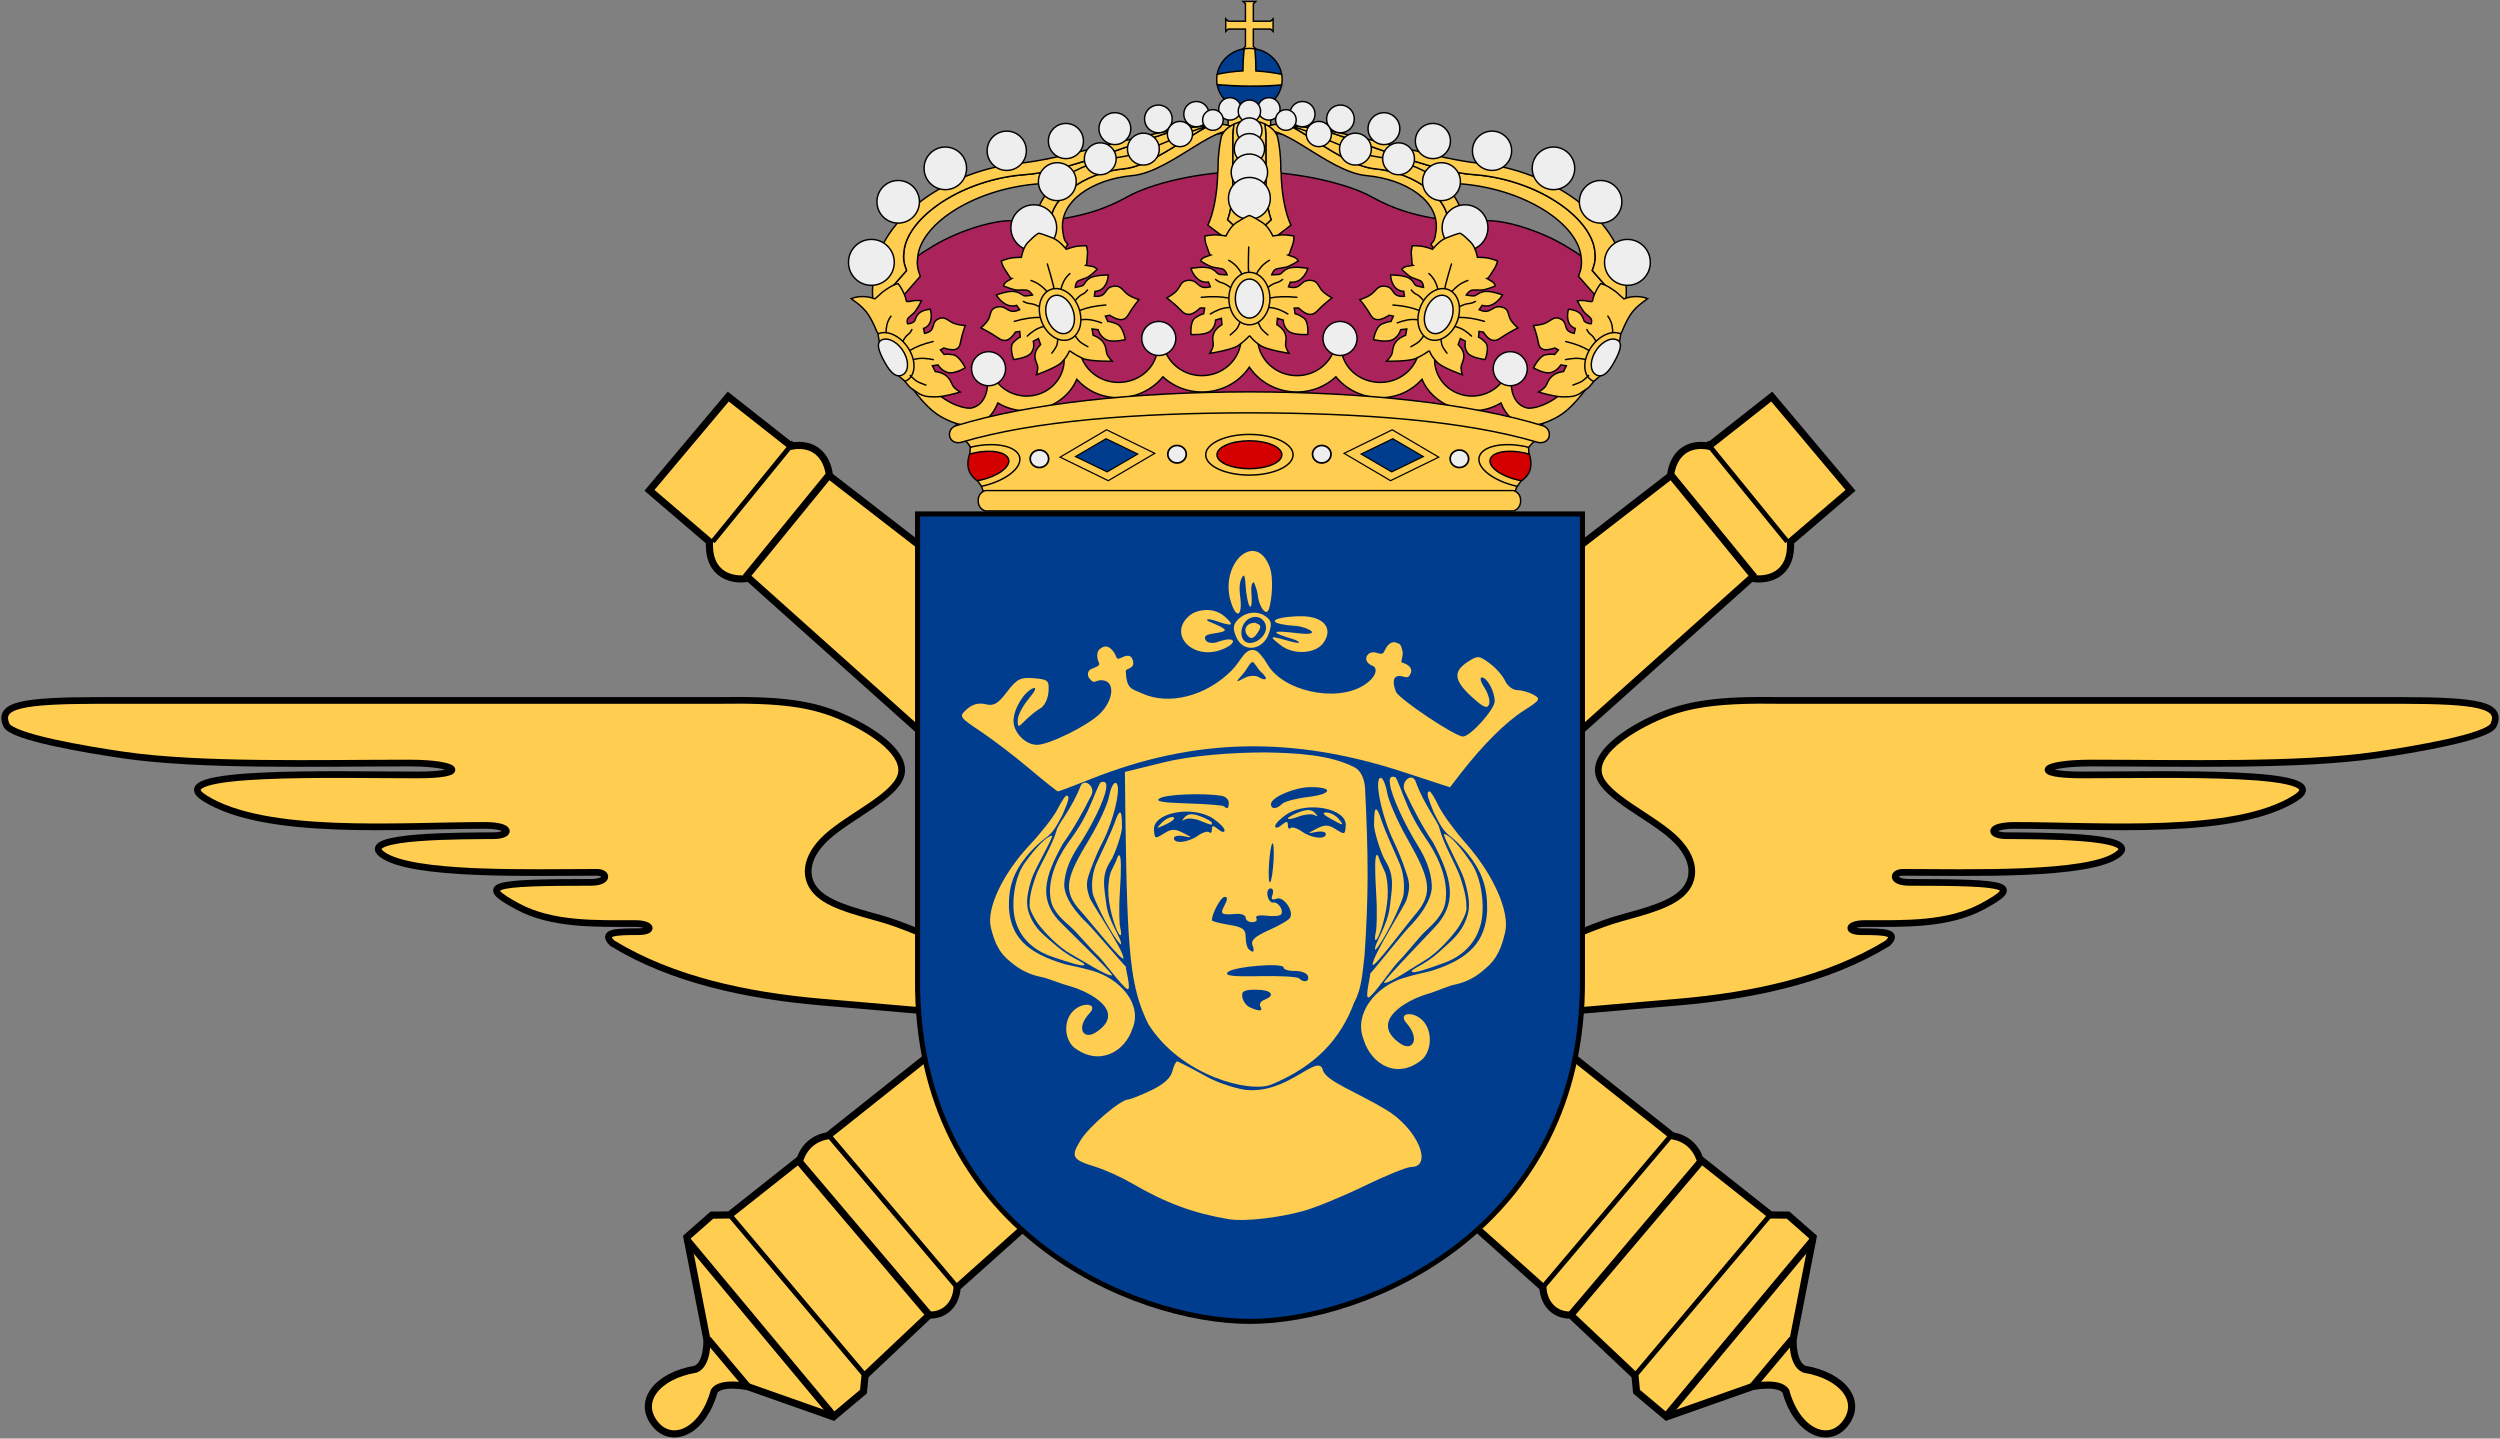 <?xml version="1.0" encoding="UTF-8" standalone="no"?>
<!-- Created with Inkscape (http://www.inkscape.org/) -->
<svg
   xmlns:dc="http://purl.org/dc/elements/1.1/"
   xmlns:cc="http://web.resource.org/cc/"
   xmlns:rdf="http://www.w3.org/1999/02/22-rdf-syntax-ns#"
   xmlns:svg="http://www.w3.org/2000/svg"
   xmlns="http://www.w3.org/2000/svg"
   xmlns:xlink="http://www.w3.org/1999/xlink"
   version="1.0"
   width="932.89"
   height="536.8"
   id="svg2840">
  <rect width="100%" height="100%" fill="#808080" stroke="none"/>
  <defs
     id="defs2842" />
  <g
     transform="translate(-0.294,-3.721363e-5)"
     style="fill:#ffcd50;stroke:#000000;stroke-width:2.5"
     id="Wings">
    <use
       transform="matrix(-1,0,0,1,933.478,0)"
       id="Wing-2"
       x="0"
       y="0"
       width="251"
       height="304.2"
       xlink:href="#Wing" />
    <path
       d="M 559.875,379.232 C 556.797,372.334 569.997,361.274 571.851,357.809 C 573.706,354.345 593.821,346.135 601.815,343.589 C 609.809,341.042 621.878,338.765 627.703,333.514 C 633.529,328.262 633.111,320.036 624.595,312.299 C 616.079,304.563 599.466,297.316 597.036,289.47 C 594.607,281.623 606.363,273.176 618.275,267.815 C 630.187,262.453 642.233,261.023 664.644,261.372 C 664.644,261.372 896.456,261.372 896.456,261.372 C 925.172,261.425 934.017,263.105 930.813,270.509 C 928.857,275.027 901.166,279.705 886.975,281.768 C 858.264,285.941 814.797,284.735 780.472,284.735 C 761.797,284.735 758.007,289.171 777.281,289.171 C 808.176,289.171 873.681,287.229 856.783,297.855 C 834.168,312.075 784.513,308.007 752.256,308.007 C 741.952,308.007 742.339,311.765 748.967,311.841 C 759.228,311.958 800.088,311.587 790.657,318.776 C 779.917,326.964 734.705,325.522 710.408,325.522 C 706.322,325.522 706.048,329.252 712.628,329.255 C 750.992,329.276 754.557,330.387 740.058,338.237 C 727.177,345.21 710.662,344.628 696.167,344.628 C 689.877,344.628 688.873,347.671 695.122,347.671 C 703.437,347.671 708.915,347.847 704.699,351.967 C 682.295,365.648 654.487,371.494 626.956,373.911 C 617.831,374.595 571.681,378.896 559.875,379.232 z "
       id="Wing" />
  </g>
  <g
     transform="matrix(0.571,-0.68,-0.68,-0.571,585.007,864.148)"
     style="fill:none;stroke:#000000;stroke-width:3"
     id="Kanon">
    <path
       d="M 339.339,788.848 L 339.01,755.613 C 327.463,746.964 332.819,737.121 337.915,733.167 L 328.061,419.474 C 323.563,415.325 326.14,409.9 328.061,409.62 L 324.229,285.895 C 319.186,281.128 318.44,274.413 322.907,269.443 L 320.752,232.443 L 316.017,227.61 L 316.017,211.12 L 348.864,191.732 C 348.864,191.732 357.947,184.626 356.529,179.688 C 346.645,165.534 350.345,151.83 361.557,151.795 C 374.063,151.83 376.989,165.415 368.573,179.688 C 366.909,185.047 375.076,191.278 375.076,191.278 L 413.464,212.535 L 413.785,226.515 L 409.085,232.244 L 407.99,270.018 C 410.91,275.128 410.91,280.238 407.99,285.347 L 404.705,407.43 C 406.814,412.118 410.191,415.019 405.253,421.117 L 392.661,734.81 C 399.119,741.751 398.683,749.544 391.861,755.15 L 390.805,788.829 L 339.339,788.848 z "
       style="fill:#ffcd50"
       id="path2146" />
    <path
       d="M 328.122,409.235 L 403.995,408.848"
       id="path2152" />
    <path
       d="M 323.089,269.488 L 407.866,269.101"
       id="path2154" />
    <path
       d="M 337.412,734.408 L 392.382,735.182"
       id="path2158" />
    <path
       d="M 316.508,211.421 L 412.899,211.808"
       id="path2164" />
    <path
       d="M 349.026,191.679 L 374.962,191.679"
       id="path2166" />
    <path
       d="M 327.87,420.003 L 406.027,420.277"
       style="stroke-width:2.069"
       id="path3069" />
    <path
       d="M 324.953,285.977 L 406.942,285.703"
       style="stroke-width:2.069"
       id="path2108" />
    <path
       d="M 321.757,232.454 L 408.358,232.329"
       style="stroke-width:2.069"
       id="path2110" />
    <path
       d="M 339.948,754.632 L 393.744,755.453"
       style="stroke-width:2.069"
       id="path2112" />
  </g>
  <use
     transform="matrix(-1,0,0,1,932.89,1.1526e-5)"
     id="Kanon2"
     x="0"
     y="0"
     width="251"
     height="304.2"
     xlink:href="#Kanon" />
  <path
     d="M 590.496,191.767 L 466.445,191.767 L 342.395,191.767 L 342.395,365.263 C 341.627,458.984 422.684,493.083 466.445,493.083 C 509.439,493.083 591.263,458.984 590.496,365.263 L 590.496,191.767 z "
     style="fill:#003d8f;stroke:none"
     id="Shield" />
  <g
     transform="matrix(1.575,0,0,1.575,610.813,167.837)"
     style="fill:#ffcd50"
     id="St-Erik">
    <path
       d="M -87.989,71.703 C -96.345,71.705 -105.805,72.496 -112.18,74.077 L -121.299,76.325 L -121.172,87.471 C -120.754,120.061 -119.935,127.447 -115.789,136.01 C -108.049,148.393 -91.637,152.484 -86.596,150.385 C -76.039,145.991 -70.195,139.596 -66.965,130.912 C -65.105,127.529 -65.03,123.648 -64.527,119.894 C -63.536,105.203 -63.619,96.413 -64.4,80.125 C -64.543,78.05 -65.341,76.044 -66.87,75.249 C -72.736,72.197 -80.83,71.842 -87.989,71.703 z "
       id="Huvud" />
    <path
       d="M -90.969,23.969 C -94.635,23.851 -98.25,30.028 -96.094,36.344 C -94.701,40.422 -93.39,39.1 -94,34.688 C -94.248,32.893 -94.159,31.6 -93.688,30.5 C -93.022,28.947 -92.805,30.344 -92.75,31.625 C -92.652,33.928 -92.107,36.878 -91.656,37.156 C -91.206,37.435 -91.191,35.383 -91.344,33.625 C -91.496,31.867 -90.856,30.812 -90.562,31.781 C -89.714,34.081 -89.976,33.885 -89.688,35.312 C -89.284,37.308 -87.822,39.569 -87.188,37.75 C -86.591,36.042 -85.868,30.447 -87.125,27.438 C -88.119,25.058 -89.534,24.015 -90.969,23.969 z M -101.5,37.969 C -103.096,37.895 -104.783,38.308 -105.875,39.188 C -111.327,43.58 -105.3,50.04 -98.281,47.312 C -94.529,45.854 -94.847,43.935 -99.312,45.531 C -100.363,45.907 -101.917,45.898 -102.281,44.875 C -102.835,43.321 -99.431,43.741 -97.781,42.938 C -96.964,42.433 -99.915,41.319 -101.25,40.75 C -102.472,40.229 -101.831,39.832 -99.719,40.562 C -95.964,41.861 -95.135,41.764 -97.594,39.562 C -98.53,38.724 -99.904,38.042 -101.5,37.969 z M -90.594,38.594 C -92.129,38.566 -93.724,39.251 -94.812,40.562 C -95.71,41.644 -95.723,42.603 -94.844,44.531 C -93.203,48.132 -88.609,47.539 -87.219,43.562 C -86.406,41.24 -86.553,40.496 -88,39.438 C -88.756,38.885 -89.673,38.61 -90.594,38.594 z M -79.562,39.438 C -85.92,39.494 -89.128,41.118 -80.688,41.75 C -79.321,41.852 -77.619,42.487 -77.094,43 C -76.501,43.58 -78.045,43.741 -80,43.5 C -87.079,42.626 -86.91,43.227 -81.438,44.875 C -79.982,45.313 -78.96,46.258 -82.188,45.375 C -86.407,44.22 -87.863,43.691 -84.25,46.406 C -81.265,48.65 -76.092,48.349 -74.25,45.719 C -71.829,42.262 -74.231,39.438 -79.562,39.438 z M -90.406,39.594 C -88.474,39.592 -87.079,41.741 -88.344,43.75 C -89.501,45.587 -91.908,46.374 -93,45.281 C -94.349,43.932 -93.691,40.974 -91.812,39.969 C -91.332,39.712 -90.852,39.594 -90.406,39.594 z M -90.438,41 C -92.55,40.926 -93.496,42.785 -92.062,44.219 C -91.181,45.1 -90.497,44.301 -89.812,43.281 C -88.848,41.751 -89.084,41.488 -90.438,41 z M -57.531,45.594 C -58.574,45.54 -59.344,46.695 -59.688,47.438 C -60.11,48.353 -60.318,48.549 -61.688,48.094 C -63.861,47.37 -65.407,50.092 -62.625,51.188 C -61.262,51.724 -61.713,53.966 -64.844,55.875 C -71.485,59.924 -83.954,57.125 -87.562,50.781 C -88.451,49.22 -89.756,47.706 -90.406,47.531 C -92.94,46.851 -93.629,49.91 -96.062,52.344 C -102.093,58.375 -110.866,60.616 -117.156,57.75 C -119.755,56.566 -120.905,56.786 -121.094,52.438 C -121.124,51.752 -118.912,51.956 -119.375,50.062 C -119.632,49.01 -120.207,48.324 -121.969,49.188 C -123.695,50.034 -122.923,49.055 -124.25,47.531 C -125.499,46.098 -126.455,46.598 -127.25,47.219 C -128.079,47.866 -127.906,49.34 -127.625,50.031 C -127.273,50.897 -127.013,51.062 -129.125,51.875 C -130.334,52.34 -130.182,53.581 -129.75,54.125 C -128.46,55.748 -128.447,54.594 -126.906,54.594 C -123.564,54.594 -123.818,59.131 -127.188,62.5 C -130.016,65.328 -139.219,69.891 -142.125,69.906 C -144.856,69.92 -147.688,67.014 -147.688,64.219 C -147.688,61.426 -145.217,57.339 -143.031,56.5 C -142.124,56.152 -142.558,57.175 -144.094,59 C -145.519,60.694 -146.688,62.942 -146.688,64 C -146.688,65.885 -146.662,65.881 -144.812,64.031 C -143.775,62.993 -142.188,61.726 -141.281,61.219 C -140.375,60.711 -139.524,58.992 -139.406,57.375 C -139.209,54.666 -139.475,54.406 -142.844,54.125 C -146.023,53.86 -146.868,54.262 -149.219,57.344 C -151.407,60.212 -152.379,60.774 -154.344,60.281 C -155.949,59.878 -157.453,60.295 -158.75,61.469 C -160.675,63.211 -160.589,63.301 -155.438,66.75 C -152.548,68.684 -147.344,72.665 -143.875,75.594 C -140.406,78.523 -137.386,80.938 -137.156,80.938 C -136.927,80.937 -133.378,79.596 -129.281,77.969 C -104.782,68.237 -81.644,67.728 -55.25,76.375 L -44.281,79.969 L -41.75,76.688 C -36.575,70.005 -31.08,64.528 -26.875,61.844 C -22.846,59.271 -22.69,59.002 -24.562,58 C -25.668,57.408 -27.369,56.938 -28.375,56.938 C -29.381,56.938 -30.676,55.944 -31.219,54.75 C -31.762,53.556 -33.394,51.683 -34.875,50.594 C -37.424,48.718 -37.704,48.695 -40.125,50.281 C -43.596,52.556 -43.339,54.671 -39.125,58.531 C -36.407,61.02 -35.455,61.447 -35.031,60.344 C -34.727,59.55 -35.196,57.777 -36.094,56.406 C -36.992,55.035 -37.293,53.938 -36.75,53.938 C -35.495,53.938 -33.688,57.25 -33.688,59.562 C -33.688,61.528 -39.452,67.938 -41.219,67.938 C -43.085,67.937 -56.45,58.99 -57.094,57.312 C -57.902,55.207 -57.862,53.594 -56.25,53.594 C -54.976,53.594 -54.227,54.608 -53.562,52.906 C -52.931,51.289 -55.166,50.519 -55.656,50.406 C -56.134,50.296 -55.217,48.938 -55.562,47.562 C -55.983,45.887 -56.167,46.028 -57.062,45.688 C -57.223,45.626 -57.382,45.601 -57.531,45.594 z M -91.045,50.287 C -90.683,50.284 -89.688,52.045 -89.314,52.381 C -86.721,54.709 -88.205,54.733 -89.656,53.836 C -90.195,53.503 -91.657,53.376 -92.906,54.031 C -95.165,55.217 -95.173,55.193 -93.281,53.062 C -92.371,52.038 -91.649,50.292 -91.045,50.287 z "
       id="Krona" />
    <path
       d="M -91.692,132.103 C -92.517,131.729 -93.325,130.636 -93.486,129.673 C -93.72,128.28 -93.056,127.923 -90.236,127.923 C -86.588,127.923 -85.489,129.247 -88.256,130.309 C -89.116,130.639 -89.539,131.362 -89.197,131.916 C -88.498,133.046 -89.452,133.118 -91.692,132.103 z M -80.055,125.227 C -80.437,124.845 -84.647,124.614 -89.409,124.715 C -95.862,124.851 -97.778,124.609 -96.933,123.764 C -95.586,122.417 -83.692,121.442 -83.692,122.679 C -83.692,123.149 -82.493,123.509 -81.028,123.479 C -79.562,123.448 -78.175,123.986 -77.945,124.673 C -77.496,126.01 -78.902,126.38 -80.055,125.227 z M -92.026,118.256 C -92.392,117.89 -92.692,116.597 -92.692,115.384 C -92.692,113.584 -93.428,113.061 -96.692,112.539 C -98.892,112.187 -100.692,111.709 -100.692,111.476 C -100.692,109.877 -98.549,105.923 -97.682,105.923 C -96.939,105.923 -96.942,106.521 -97.692,107.923 C -98.825,110.039 -98.535,110.253 -94.942,109.962 C -93.705,109.862 -92.692,110.262 -92.692,110.852 C -92.692,111.441 -91.991,111.923 -91.133,111.923 C -90.276,111.923 -89.84,111.493 -90.165,110.967 C -90.509,110.41 -89.493,110.17 -87.737,110.392 C -86.077,110.602 -84.517,110.449 -84.271,110.051 C -83.646,109.039 -84.988,107.082 -86.179,107.269 C -86.721,107.354 -87.317,106.636 -87.502,105.673 C -87.687,104.711 -87.37,103.923 -86.797,103.923 C -86.224,103.923 -86.016,104.603 -86.335,105.434 C -86.741,106.493 -86.456,106.769 -85.38,106.357 C -83.7,105.712 -81.188,109.299 -82.187,110.915 C -82.511,111.438 -84.778,112.752 -87.225,113.835 C -90.463,115.267 -91.512,116.228 -91.077,117.363 C -90.452,118.991 -90.884,119.398 -92.026,118.256 z M -87.172,98.402 C -87.022,95.869 -86.66,93.558 -86.369,93.267 C -86.078,92.975 -85.948,94.796 -86.081,97.312 C -86.214,99.828 -86.575,102.139 -86.884,102.448 C -87.192,102.756 -87.322,100.936 -87.172,98.402 z M -109.692,92.017 C -109.692,91.518 -108.68,91.305 -107.442,91.543 C -105.194,91.975 -105.194,91.974 -107.524,90.76 C -109.331,89.818 -110.285,89.812 -111.761,90.734 C -114.216,92.267 -114.241,92.26 -114.408,90.054 C -114.714,85.979 -105.307,84.157 -100.442,87.349 C -98.93,88.341 -97.692,89.606 -97.692,90.161 C -97.692,90.732 -98.342,90.629 -99.192,89.923 C -100.394,88.926 -100.692,88.935 -100.692,89.967 C -100.692,90.676 -100.976,90.972 -101.324,90.625 C -101.671,90.278 -102.896,90.653 -104.046,91.458 C -106.374,93.089 -109.692,93.417 -109.692,92.017 z M -109.823,87.057 C -110.409,86.856 -111.622,87.424 -112.518,88.32 C -114.024,89.826 -113.943,89.854 -111.453,88.686 C -109.97,87.992 -109.237,87.258 -109.823,87.057 z M -100.692,88.398 C -100.692,88.11 -101.891,87.418 -103.355,86.861 C -105.269,86.134 -106.324,86.182 -107.105,87.033 C -107.895,87.893 -107.876,88.039 -107.035,87.568 C -106.398,87.211 -104.823,87.342 -103.535,87.858 C -100.58,89.042 -100.692,89.02 -100.692,88.398 z M -79.338,90.458 C -80.489,89.653 -81.714,89.278 -82.061,89.625 C -82.408,89.972 -82.692,89.676 -82.692,88.967 C -82.692,87.935 -82.991,87.926 -84.192,88.923 C -85.043,89.629 -85.692,89.732 -85.692,89.161 C -85.692,88.606 -84.455,87.341 -82.942,86.349 C -78.078,83.157 -68.67,84.979 -68.977,89.054 C -69.143,91.26 -69.169,91.267 -71.624,89.734 C -73.1,88.812 -74.053,88.818 -75.86,89.76 C -78.191,90.974 -78.191,90.975 -75.942,90.543 C -74.705,90.305 -73.692,90.518 -73.692,91.017 C -73.692,92.417 -77.011,92.089 -79.338,90.458 z M -70.692,87.423 C -71.377,86.598 -72.67,85.93 -73.565,85.938 C -74.659,85.948 -74.374,86.407 -72.692,87.34 C -69.382,89.176 -69.232,89.183 -70.692,87.423 z M -76.358,86.563 C -75.511,87.038 -75.489,86.893 -76.279,86.033 C -77.061,85.182 -78.116,85.134 -80.029,85.861 C -81.494,86.418 -82.692,87.099 -82.692,87.374 C -82.692,87.649 -81.53,87.431 -80.108,86.891 C -78.687,86.351 -77,86.203 -76.358,86.563 z M -97.805,84.477 C -98.05,84.232 -101.966,83.921 -106.506,83.786 C -112.64,83.604 -114.303,83.284 -112.977,82.539 C -111.348,81.624 -102.697,81.287 -98.442,81.974 C -97.48,82.129 -96.692,82.856 -96.692,83.59 C -96.692,84.971 -97.037,85.245 -97.805,84.477 z M -86.692,83.949 C -86.692,82.345 -81.041,79.923 -77.301,79.923 C -71.788,79.923 -72.208,81.587 -77.891,82.26 C -80.722,82.596 -83.501,83.332 -84.066,83.897 C -85.363,85.194 -86.692,85.22 -86.692,83.949 z "
       style="fill:#003d8f"
       id="Ansikte" />
    <path
       d="M -78.969,180.336 C -76.097,179.537 -69.605,176.867 -64.542,174.403 C -59.48,171.939 -54.503,169.923 -53.484,169.923 C -48.195,169.923 -51.899,160.706 -59.715,156.185 C -66.399,152.192 -73.715,149.537 -74.381,147 C -75.53,142.625 -82.572,152.754 -92.726,151.648 C -94.105,151.498 -98.684,150.348 -102.126,148.423 C -105.568,146.498 -108.63,144.923 -108.93,144.923 C -109.23,144.923 -109.745,145.996 -110.074,147.308 C -110.468,148.876 -112.214,150.418 -115.172,151.808 C -117.646,152.971 -120.037,153.923 -120.484,153.923 C -122.309,153.923 -129.734,160.255 -131.768,163.545 C -134.225,167.521 -133.862,168.167 -128.192,169.913 C -125.992,170.591 -122.167,172.325 -119.692,173.767 C -111.645,178.455 -105.04,180.903 -96.692,182.292 C -93.052,182.897 -84.969,182.005 -78.969,180.336 z "
       id="Hals" />
    <g
       id="Hair">
      <path
         d="M -135.156,81.938 C -135.417,81.937 -136.371,83.4 -137.281,85.188 C -138.192,86.975 -141.166,90.77 -143.875,93.656 C -150.265,100.465 -154.147,108.724 -153.062,113.188 C -152.216,116.61 -151.187,119.172 -148.375,121.344 C -146.236,123.177 -143.951,124.326 -141.188,124.906 C -139.998,125.038 -136.992,126.364 -134.312,127.094 C -129.423,128.499 -120.727,133.185 -128.188,138.031 C -131.118,139.935 -133.016,137.032 -129.656,133.469 C -127.526,131.21 -131.25,130.656 -133.594,133 C -135.808,135.214 -135.721,139.46 -133.406,141.562 C -127.374,146.246 -121.267,142.554 -119.526,137.177 C -117.068,131.412 -122.353,125.406 -128.875,123.469 C -131.721,122.624 -134.797,122.089 -135.625,121.844 C -144.643,119.177 -148.382,115.316 -148.781,108.469 C -148.898,103.383 -147.612,99.88 -144.25,95.875 C -139.159,90.163 -139.577,93.206 -136.097,86.531 C -135.186,84.257 -134.005,81.938 -135.156,81.938 z "
         id="path2687" />
      <path
         d="M -126.971,78.774 C -127.392,78.757 -128.531,82.202 -130.094,85.531 C -131.93,89.444 -134.155,92.241 -134.852,93.247 C -137.797,97.5 -139.705,102.444 -138.844,106.75 C -138.281,109.559 -135.778,111.594 -134.062,113.125 C -132.492,114.527 -130.085,117.545 -127.484,120.075 C -126.184,121.339 -122.112,126.984 -120.795,127.742 C -119.478,128.499 -121.594,121.495 -120.972,122.526 C -120.427,123.429 -128.658,113.71 -130.219,112.206 C -134.683,107.9 -135.761,104.772 -135.672,102.883 C -135.523,99.736 -134.186,96.752 -132.406,94.062 C -129.12,89.097 -126.195,83.08 -125.755,80.37 C -125.374,78.021 -126.874,78.778 -126.971,78.774 z "
         id="path2689" />
      <path
         d="M -124.06,111.423 C -122.851,115.43 -121.708,116.202 -122.418,113.16 C -122.672,112.07 -122.637,108.892 -122.624,107.661 C -122.608,106.11 -122.388,103.593 -122.294,101.014 C -121.987,92.623 -123.386,97.423 -123.386,97.423 L -124.664,100.095 C -125.734,103.605 -125.193,107.668 -124.06,111.423 z "
         id="path2691" />
      <path
         d="M -137.193,117.825 C -140.49,115.034 -142.575,113.536 -143.849,110.285 C -144.618,108.323 -144.909,106.427 -143.393,101.649 C -142.626,99.229 -137.944,91.31 -138.592,91.421 C -140.613,91.765 -144.264,96.835 -145.019,97.878 C -147.575,101.412 -148.231,107.64 -147.336,111.206 C -146.149,115.938 -142.588,118.738 -138.556,120.102 C -134.877,121.347 -131.26,122.562 -130.919,122.041 C -130.578,121.521 -133.955,120.567 -137.193,117.825 z "
         id="path2693" />
      <path
         d="M -136.008,93.344 C -133.416,89.751 -131.349,86.007 -129.261,81.87 C -128.173,79.714 -131.024,77.652 -131.82,79.701 C -133.898,85.044 -137.014,88.497 -137.431,90.016 C -138.456,93.743 -141.513,98.51 -142.375,100.938 C -143.767,104.857 -143.866,106.284 -143.88,108.039 C -143.888,109.101 -142.557,111.322 -141.951,112.195 C -140.566,114.086 -137.103,117.846 -133.963,119.551 C -131.629,120.818 -125.41,124.863 -124.361,124.524 C -123.802,124.344 -136.097,112.548 -137.125,111.375 C -141.56,106.312 -140.457,101.301 -136.008,93.344 z "
         id="path2695" />
      <path
         d="M -129.67,100.188 C -129.436,99.55 -128.349,96.358 -126.707,93.188 C -123.757,87.493 -121.885,78.923 -123.59,78.923 C -124.074,78.923 -124.752,80.425 -125.096,82.261 C -125.44,84.097 -127.538,88.61 -129.759,92.291 C -135.231,101.365 -136.171,104.484 -131.783,109.282 C -129.531,111.744 -121.592,121.79 -121.646,120.437 C -121.729,118.315 -129.26,107.38 -129.678,106.059 C -130.431,103.684 -130.57,102.635 -129.67,100.188 z "
         id="path2697" />
      <path
         d="M -125.751,107.346 C -126.115,104.001 -127.056,100.993 -124.692,97.423 C -123.6,95.773 -121.969,90.778 -121.981,89.403 C -122.006,86.674 -122.103,83.532 -123.856,88.698 C -124.307,90.025 -126.718,95.239 -127.779,97.423 C -128.967,99.865 -129.276,102.481 -128.965,104.923 C -128.855,105.781 -127.813,107.886 -126.98,109.673 C -126.181,111.385 -123.227,116.637 -122.227,117.211 C -121.939,115.814 -125.253,111.924 -125.751,107.346 z "
         id="path2699" />
    </g>
    <use
       transform="matrix(-1,0,0,1.065,-184.255,-6.326)"
       id="Hair-2"
       x="0"
       y="0"
       width="193"
       height="232"
       xlink:href="#Hair" />
  </g>
  <path
     d="M 590.496,191.767 L 466.445,191.767 L 342.395,191.767 L 342.395,365.263 C 341.627,458.984 422.684,493.083 466.445,493.083 C 509.439,493.083 591.263,458.984 590.496,365.263 L 590.496,191.767 z "
     style="fill:none;fill-opacity:0;stroke:#000000;stroke-width:1.888;stroke-linecap:round"
     id="Frame" />
  <g
     transform="matrix(0.545,0,0,0.545,198.393,-283.404)"
     id="Kunglig-krona">
    <g
       style="fill:#ffcd50;stroke:#000000;stroke-width:1"
       id="Crown-globus">
      <path
         d="M 513.503,578.121 C 510.648,578.341 507.786,578.581 504.931,578.71 C 500.433,578.912 495.927,578.978 491.429,578.967 C 484.075,578.949 476.708,578.505 469.354,577.974 C 471.146,588.012 480.321,595.67 491.429,595.67 C 502.488,595.67 511.65,588.089 513.503,578.121 z "
         style="fill:#003d8f"
         id="path16007" />
      <path
         d="M 491.429,553.14 C 480.31,553.14 471.133,560.827 469.354,570.91 C 472.283,570.636 475.218,570.334 478.147,570.174 C 482.621,569.929 487.101,569.834 491.576,569.843 C 496.05,569.852 500.53,569.962 505.005,570.211 C 507.836,570.368 510.672,570.66 513.503,570.91 C 511.724,560.827 502.552,553.14 491.429,553.14 z "
         style="fill:#003d8f"
         id="path16009" />
      <path
         d="M 494.129,539.917 L 494.129,551.804 L 495.751,553.43 L 487.102,553.43 L 488.723,551.804 L 488.723,539.917 L 476.836,539.917 L 475.215,541.543 L 475.215,532.889 L 476.836,534.515 L 488.723,534.515 L 488.723,522.624 L 487.102,521.002 L 495.751,521.002 L 494.129,522.624 L 494.129,534.515 L 506.021,534.515 L 507.642,532.889 L 507.642,541.543 L 506.021,539.917 L 494.129,539.917 z "
         id="polygon16011" />
      <rect
         width="29.131"
         height="15.137"
         x="476.863"
         y="591"
         id="rect16013" />
      <path
         d="M 491.397,553.128 C 490.172,553.128 489.006,553.292 487.835,553.472 C 487.629,555.924 487.378,558.364 487.241,560.816 C 487.098,563.387 487.068,565.962 487.022,568.534 C 480.657,568.84 473.86,569.866 469.366,570.909 C 469.163,572.062 468.991,573.233 468.991,574.441 C 468.991,575.655 469.159,576.813 469.366,577.972 C 476.72,578.504 484.075,578.954 491.429,578.972 C 495.927,578.983 500.43,578.925 504.929,578.722 C 507.784,578.593 510.636,578.349 513.491,578.128 C 513.715,576.925 513.866,575.705 513.866,574.441 C 513.866,573.233 513.694,572.062 513.491,570.909 C 509.197,569.943 502.252,568.961 495.866,568.597 C 495.838,566.031 495.826,563.474 495.71,560.909 C 495.598,558.434 495.359,555.947 495.179,553.472 C 493.95,553.273 492.687,553.128 491.397,553.128 z "
         id="path16015" />
    </g>
    <path
       d="M 490.584,637.413 C 524.679,637.413 559.266,645.995 574.807,654.652 C 590.348,663.31 603.293,666.885 617.937,669.506 C 632.582,672.127 640.867,671.885 653.098,671.166 C 665.329,670.446 689.082,677.272 707.588,688.212 C 726.093,699.151 738.339,710.257 747.632,721.964 L 678.061,833.049 L 304.796,833.049 L 235.225,721.964 C 244.559,710.257 256.79,699.151 275.274,688.212 C 293.759,677.272 317.534,670.446 329.76,671.166 C 341.985,671.885 350.278,672.127 364.925,669.506 C 379.572,666.885 392.514,663.31 408.055,654.652 C 423.596,645.995 456.488,637.413 490.584,637.413 z "
       style="fill:#aa235a;stroke:#000000;stroke-width:1" 
       id="Velvet" />
    <g
       style="fill:#ffcd50;stroke:#000000;stroke-width:1"
       id="Crown-base">
      <path
         d="M 491.558,740.798 L 498.334,742.071 C 497.242,744.872 497.016,747.932 497.016,751.156 C 497.016,765.521 509.091,777.209 523.955,777.209 C 535.886,777.209 546.047,769.658 549.537,759.226 C 549.928,759.502 552.106,749.803 553.231,749.922 C 554.173,750.023 554.074,759.998 554.421,759.818 C 556.147,772.954 567.891,781.842 581.112,781.842 C 595.954,781.842 607.989,770.215 607.989,755.822 C 607.989,754.751 607.929,753.681 607.785,752.644 L 616.221,744.1 L 620.753,754.988 C 618.95,758.409 618.233,762.247 618.233,766.361 C 618.233,780.095 629.728,791.202 643.92,791.202 C 652.846,791.202 660.686,786.812 665.29,780.151 L 670.687,773.135 L 670.649,781.74 C 670.649,790.385 674.221,798.14 682.475,799.509 C 682.475,799.509 691.952,800.107 704.506,790.03 C 717.071,779.954 723.99,771.607 723.99,771.607 L 725.071,781.701 C 725.071,781.701 714.645,798.179 703.293,804.897 C 697.091,808.594 687.668,812.465 680.176,811.214 C 672.247,809.901 666.602,803.403 663.691,795.914 C 658.039,799.312 651.368,801.296 644.223,801.296 C 628.868,801.296 615.068,792.69 609.61,779.734 C 602.548,787.522 592.712,792.313 581.178,792.313 C 568.916,792.313 557.685,786.671 550.645,778.004 C 543.726,784.445 534.32,788.418 523.955,788.418 C 510.381,788.418 498.273,781.622 491.409,771.365 C 484.556,781.622 472.46,788.418 458.908,788.418 C 448.548,788.418 439.121,784.445 432.196,778.004 C 425.183,786.671 413.93,792.313 401.674,792.313 C 390.134,792.313 380.299,787.522 373.23,779.734 C 367.778,792.69 353.983,801.296 338.623,801.296 C 331.472,801.296 324.829,799.312 319.183,795.914 C 316.244,803.403 310.599,809.901 302.693,811.214 C 295.2,812.465 285.778,808.594 279.558,804.897 C 268.201,798.179 257.786,781.701 257.786,781.701 L 258.878,771.607 C 258.878,771.607 265.803,779.954 278.346,790.03 C 290.911,800.123 300.377,799.509 300.377,799.509 C 308.63,798.14 312.198,790.385 312.198,781.74 L 312.159,773.135 L 317.556,780.151 C 322.155,786.812 330.022,791.202 338.932,791.202 C 353.118,791.202 364.613,780.095 364.613,766.361 C 364.613,762.247 363.891,758.409 362.088,754.988 L 366.62,744.1 L 375.066,752.644 C 374.94,753.681 374.862,754.751 374.862,755.822 C 374.862,770.215 386.882,781.842 401.734,781.842 C 414.978,781.842 426.699,772.954 428.425,759.818 C 428.794,759.998 428.695,750.023 429.632,749.922 C 430.746,749.803 432.94,759.502 433.309,759.226 C 436.822,769.658 446.966,777.209 458.936,777.209 C 473.794,777.209 485.83,765.521 485.83,751.156 C 485.83,747.932 485.642,744.872 484.534,742.071 L 491.558,740.798"
         id="path16033" />
      <path
         d="M 309.852,864.49 C 313.608,862.708 304.766,849.332 303.559,836.48 C 301.977,819.632 289.452,817.999 289.452,817.999 C 339.427,803.237 413.705,792.824 491.133,792.725 C 568.59,792.824 643.25,802.899 693.231,817.661 C 693.231,817.661 678.514,824.173 677.704,839.826 C 676.712,851.859 669.238,862.708 673,864.49 C 673,864.49 309.852,864.49 309.852,864.49 z "
         id="path16029" />
      <path
         d="M 491.263,802.675 C 413.835,802.797 344.267,808.009 294.291,822.795 C 290.959,823.793 287.436,822.487 286.356,819.335 C 285.276,816.177 287.07,812.554 290.402,811.533 C 340.593,796.138 411.954,788.473 491.281,788.31 C 570.624,788.455 642.259,796.138 692.455,811.533 C 695.787,812.554 697.581,816.177 696.501,819.335 C 695.416,822.487 691.892,823.793 688.566,822.795 C 638.584,808.009 568.72,802.797 491.263,802.675 z "
         id="path16031" />
      <path
         d="M 310.632,869.832 C 307.294,868.828 305.549,865.799 305.742,862.665 C 305.684,859.618 307.405,856.856 310.632,855.892 C 310.632,855.892 672.256,855.892 672.256,855.892 C 675.483,856.856 677.176,859.618 677.117,862.665 C 677.293,865.799 675.571,868.828 672.256,869.832 C 672.256,869.832 310.632,869.832 310.632,869.832 z "
         id="path16075" />
    </g>
    <use
       transform="matrix(-1,0,0,1,982.857,0)"
       id="Crown-left"
       x="0"
       y="0"
       width="550"
       height="975"
       xlink:href="#Crown-right" />
    <g
       style="fill:#ffcd50;stroke:#000000;stroke-width:1"
       id="Crown-right">
      <path
         d="M 748.21,730.335 C 747.305,733.535 746.007,736.694 743.648,739.827 L 716.791,709.217 C 718.804,703.637 719.235,700.902 718.409,694.979 C 715.27,672.459 678.972,648.928 634.857,645.789 C 590.853,642.657 512.073,599.351 491.187,613.928 C 498.72,604.754 517.38,604.829 539.972,608.519 C 545.917,610.398 551.976,612.366 558.294,614.553 C 573.568,619.84 589.539,625.696 604.467,630.41 C 611.931,632.767 619.137,634.823 625.843,636.407 C 629.196,637.199 632.439,637.874 635.519,638.394 C 638.599,638.914 641.525,639.302 644.275,639.497 C 649.79,639.89 655.169,640.615 660.39,641.668 C 665.611,642.721 670.683,644.104 675.511,645.715 C 680.339,647.326 684.935,649.167 689.271,651.234 C 693.607,653.301 697.666,655.583 701.412,658.003 C 705.157,660.424 708.584,662.983 711.64,665.656 C 714.696,668.329 717.393,671.112 719.66,673.934 C 721.927,676.756 723.763,679.637 725.142,682.506 C 725.832,683.941 726.422,685.383 726.871,686.811 C 727.321,688.238 727.632,689.634 727.828,691.042 C 728.241,694.003 728.339,696.17 728.086,698.29 C 727.832,700.409 727.216,702.49 726.209,705.28 L 748.21,730.335 z "
         id="path16021" />
      <path
         d="M 748.21,730.335 L 726.209,705.28 C 727.216,702.49 727.832,700.409 728.086,698.29 C 728.339,696.17 728.241,694.003 727.828,691.042 C 727.632,689.634 727.321,688.238 726.871,686.811 C 726.422,685.383 725.832,683.941 725.142,682.506 C 723.763,679.637 721.927,676.756 719.66,673.934 C 717.393,671.112 714.696,668.329 711.64,665.656 C 708.584,662.983 705.157,660.424 701.412,658.003 C 697.666,655.583 693.607,653.301 689.271,651.234 C 684.935,649.167 680.339,647.326 675.511,645.715 C 670.683,644.104 665.611,642.721 660.39,641.668 C 655.169,640.615 649.79,639.89 644.275,639.497 C 641.525,639.302 638.599,638.914 635.519,638.394 C 632.439,637.874 629.196,637.199 625.843,636.407 C 619.137,634.823 611.931,632.767 604.467,630.41 C 589.539,625.696 573.568,619.84 558.294,614.553 C 551.976,612.366 545.917,610.398 539.972,608.519 C 575.293,614.289 620.456,629 649.242,631.845 C 696.357,636.502 744.462,668.357 748.652,707.892 C 749.515,716.018 750.195,723.316 748.21,730.335 z "
         id="path16023" />
      <path
         d="M 717.407,789.723 C 713.751,791.396 712.694,791.651 707.117,791.74 C 701.389,792.081 689.457,788.456 689.457,788.456 C 689.457,788.456 693.274,786.195 694.46,784.117 C 696.016,781.393 695.912,780.115 698.802,777.458 C 701.692,774.8 706.491,774.414 706.491,774.414 L 708.478,770.437 L 704.615,769.864 C 704.615,769.864 702.564,773.737 697.919,775.077 C 693.411,776.377 685.962,771.823 685.962,771.823 C 685.962,771.823 689.932,763.649 694.277,762.904 C 698.622,762.158 700.421,762.723 700.421,762.723 L 702.996,759.589 L 700.605,758.263 C 700.605,758.263 694.813,760.403 692.069,759.016 C 689.325,757.629 689.58,755.453 688.5,751.061 C 687.602,747.41 685.999,742.895 685.999,742.895 C 685.999,742.895 690.647,742.714 694.129,741.238 C 697.612,739.763 699.871,736.383 704.063,738.195 C 708.073,739.928 707.424,742.717 708.662,745.216 C 709.922,747.757 713.849,748.259 713.849,748.259 L 714.548,744.884 C 714.548,744.884 710.85,743.919 709.729,739.822 C 708.607,735.725 709.913,731.746 709.913,731.746 C 709.913,731.746 715.933,732.042 718.416,735.306 C 720.9,738.57 719.628,739.292 721.489,740.527 C 723.349,741.761 725.452,741.704 725.452,741.704 C 725.452,741.704 726.478,738.974 724.753,737.514 C 723.028,736.053 723.424,736.157 721.449,734.57 C 719.475,732.984 715.923,725.96 715.923,725.96 C 715.923,725.96 718.378,725.602 720.53,725.807 C 722.681,726.012 725.698,727.067 726.271,726.169 C 726.844,725.27 726.073,725.389 727.809,721.277 C 729.545,717.166 731.902,714.213 731.902,714.213 C 734.789,714.805 736.834,716.003 740.536,718.482 C 744.237,720.961 743.069,720.679 747.881,724.665 C 751.738,723.028 758.2,722.144 764.106,724.478 C 754.967,731.051 752.073,733.682 746.262,747.566 C 745.182,748.751 744.135,750.088 743.098,751.544 C 742.061,752.999 741.063,754.549 740.082,756.184 C 738.119,759.454 736.263,763.018 734.6,766.459 C 732.936,769.9 731.448,773.219 730.185,776.102 C 729.553,777.543 728.709,779.034 727.683,780.501 C 726.657,781.968 725.437,783.436 724.151,784.87 C 723.067,786.08 718.588,788.576 717.407,789.723 z "
         id="path16059" />
      <path
         d="M 727.131,781.074 C 720.609,778.447 719.076,769.329 723.82,760.372 C 728.646,751.259 738.093,745.87 744.901,748.289 C 745.203,748.396 745.43,748.608 745.711,748.741 C 745.467,750.214 745.537,750.222 745.196,751.965 C 744.633,754.834 743.946,757.915 743.135,760.704 C 742.325,763.492 741.377,765.995 740.339,767.695 C 739.301,769.394 737.753,771.252 736.035,773.058 C 734.316,774.864 732.436,776.623 730.663,778.181 C 728.762,779.852 728.347,780.11 727.131,781.074 z "
         id="path16071" />
      <path
         d="M 741.879,766.637 C 745.464,759.868 747.332,754.193 742.66,752.533 C 737.988,750.873 731.289,754.982 727.704,761.751 C 724.116,768.526 725.005,775.351 729.693,777.017 C 734.365,778.677 738.291,773.412 741.879,766.637"
         style="fill:#eeeeee;stroke:#000000;stroke-width:1"
         id="path16073" />
      <path
         d="M 682.508,826.374 C 681.932,826.232 681.473,825.988 680.886,825.86 C 664.724,822.342 650.351,825.623 648.717,833.126 C 647.091,840.597 658.724,849.441 674.78,852.989 C 675.504,851.965 676.304,851.109 676.97,850.033 C 677.972,848.414 678.909,846.775 679.686,845.086 C 680.462,843.396 681.066,841.683 681.504,839.979 C 681.916,838.379 682.221,836.743 682.421,835.158 C 682.621,833.572 682.727,832.042 682.761,830.524 C 682.795,829.013 682.593,827.766 682.508,826.374 z "
         id="path16083" />
      <path
         d="M 683.096,831.09 C 682.027,830.783 681.099,830.375 679.967,830.129 C 667.963,827.516 657.364,829.59 656.243,834.738 C 655.123,839.887 663.885,846.205 675.89,848.818 C 676.614,848.976 677.26,848.954 677.973,849.078 C 678.862,848.31 679.798,847.643 680.577,846.757 C 681.298,845.937 681.961,845.059 682.497,844.151 C 683.033,843.244 683.435,842.282 683.699,841.301 C 683.966,840.31 684.109,839.255 684.144,838.172 C 684.179,837.089 684.128,835.977 683.987,834.864 C 683.821,833.556 683.418,832.347 683.096,831.09 z "
         style="fill:#d40000"
         id="path16085" />
      <rect
         width="36.696"
         height="36.936"
         x="483.306"
         y="1187.604"
         transform="matrix(-0.899,0.439,0.862,0.507,0,0)"
         id="rect16103" />
      <rect
         width="24.061"
         height="24.217"
         x="495.816"
         y="1198.854"
         transform="matrix(-0.9,0.436,0.864,0.504,0,0)"
         style="fill:#003d8f"
         id="rect16105" />
      <path
         d="M 637.888,683.794 C 638.205,689.197 638.31,696.607 636.048,700.792 C 633.252,705.964 633.406,706.316 629.978,709.842 L 615.74,687.179 C 617.876,684.895 618.327,684.505 619.198,678.312 C 622.066,657.927 598.931,642.715 571.517,640.233 C 544.509,637.789 509.674,599.045 498.523,612.419 C 502.23,604.655 510.062,603.975 519.862,606.385 C 520.11,606.522 520.311,606.576 520.561,606.717 C 524.037,608.666 527.748,610.913 531.562,613.302 C 535.375,615.691 539.29,618.217 543.261,620.66 C 547.233,623.104 551.23,625.462 555.182,627.577 C 559.133,629.692 563.054,631.546 566.808,632.949 C 568.684,633.65 570.496,634.227 572.289,634.678 C 574.083,635.129 575.863,635.445 577.551,635.598 C 580.977,635.908 584.349,636.479 587.631,637.253 C 590.913,638.028 594.075,639.024 597.123,640.197 C 600.172,641.369 603.081,642.704 605.806,644.207 C 608.532,645.709 611.072,647.371 613.385,649.137 C 615.699,650.903 617.791,652.803 619.603,654.766 C 621.415,656.728 622.98,658.745 624.202,660.836 C 625.424,662.928 626.308,665.084 626.851,667.238 C 627.394,669.392 627.591,671.564 627.366,673.713 C 627.039,676.823 626.861,678.89 626.52,680.704 C 626.178,682.517 625.675,684.084 624.606,686.112 L 632.112,698.842 C 633.488,697.272 634.589,695.411 635.46,693.323 C 636.331,691.235 636.995,688.938 637.483,686.59 C 637.676,685.666 637.742,684.731 637.888,683.794 z "
         id="path16187" />
      <path
         d="M 637.888,683.794 C 637.742,684.731 637.676,685.666 637.483,686.59 C 636.995,688.938 636.331,691.235 635.46,693.323 C 634.589,695.411 633.488,697.272 632.112,698.842 L 624.606,686.112 C 625.675,684.084 626.178,682.517 626.52,680.704 C 626.861,678.89 627.039,676.823 627.366,673.713 C 627.591,671.564 627.394,669.392 626.851,667.238 C 626.308,665.084 625.424,662.928 624.202,660.836 C 622.98,658.745 621.415,656.728 619.603,654.766 C 617.791,652.803 615.699,650.903 613.385,649.137 C 611.072,647.371 608.532,645.709 605.806,644.207 C 603.081,642.704 600.172,641.369 597.123,640.197 C 594.075,639.024 590.913,638.028 587.631,637.253 C 584.349,636.479 580.977,635.908 577.551,635.598 C 575.863,635.445 574.083,635.129 572.289,634.678 C 570.496,634.227 568.684,633.65 566.808,632.949 C 563.054,631.546 559.133,629.692 555.182,627.577 C 551.23,625.462 547.233,623.104 543.261,620.66 C 539.29,618.217 535.375,615.691 531.562,613.302 C 527.748,610.913 524.037,608.666 520.561,606.717 C 520.311,606.576 520.11,606.522 519.862,606.385 C 537.295,610.674 560.989,624.896 579.169,627.43 C 606.961,631.303 642.824,646.775 637.888,683.389 C 637.872,683.509 637.881,683.672 637.888,683.794 z "
         id="path16189" />
      <g
         style="fill:#eeeeee"
         id="Right-pearls">
        <path
           d="M 658.37,772.442 C 658.37,766.024 663.591,760.803 670.01,760.803 C 676.46,760.803 681.681,766.024 681.681,772.442 C 681.681,778.894 676.46,784.114 670.01,784.114 C 663.591,784.114 658.37,778.894 658.37,772.442"
           id="path16037" />
        <path
           d="M 541.816,751.736 C 541.816,745.318 547.036,740.097 553.455,740.097 C 559.906,740.097 565.127,745.318 565.127,751.736 C 565.127,758.188 559.906,763.408 553.455,763.408 C 547.036,763.408 541.816,758.188 541.816,751.736"
           id="path16041" />
        <path
           d="M 534.656,831.003 C 534.656,827.706 537.489,825.024 540.972,825.024 C 544.472,825.024 547.305,827.706 547.305,831.003 C 547.305,834.295 544.472,837 540.972,837 C 537.489,837 534.656,834.295 534.656,831.003"
           style="stroke-width:1.2"
           id="path16095" />
        <path
           d="M 628.878,834.12 C 628.878,830.822 631.711,828.141 635.188,828.141 C 638.695,828.141 641.522,830.822 641.522,834.12 C 641.522,837.434 638.695,840.116 635.188,840.116 C 631.711,840.116 628.878,837.434 628.878,834.12"
           style="stroke-width:1.2"
           id="path16097" />
        <path
           d="M 519.106,598.159 C 519.094,602.923 522.944,606.803 527.708,606.814 C 532.472,606.826 536.352,602.981 536.363,598.212 C 536.369,598.194 536.369,598.177 536.363,598.159 C 536.381,593.39 532.53,589.516 527.761,589.498 C 522.997,589.487 519.117,593.337 519.1,598.101 C 519.106,598.124 519.106,598.142 519.106,598.159 z "
           id="path16125" />
        <path
           d="M 544.285,601.43 C 544.267,606.659 548.496,610.917 553.725,610.928 C 558.954,610.946 563.212,606.717 563.23,601.488 C 563.23,601.465 563.23,601.447 563.23,601.43 C 563.241,596.195 559.018,591.943 553.789,591.926 C 548.554,591.908 544.302,596.137 544.285,601.366 C 544.285,601.389 544.285,601.407 544.285,601.43 z "
           id="path16127" />
        <path
           d="M 572.665,608.095 C 572.647,614.103 577.504,618.983 583.513,619.007 C 589.521,619.024 594.407,614.173 594.425,608.165 C 594.425,608.141 594.425,608.118 594.425,608.095 C 594.442,602.086 589.585,597.2 583.577,597.183 C 577.568,597.165 572.682,602.016 572.665,608.031 C 572.665,608.048 572.665,608.071 572.665,608.095 z "
           id="path16129" />
        <path
           d="M 605.058,616.569 C 605.041,623.2 610.398,628.592 617.029,628.615 C 623.66,628.638 629.052,623.281 629.075,616.644 C 629.075,616.621 629.075,616.598 629.075,616.569 C 629.093,609.938 623.741,604.546 617.105,604.523 C 610.474,604.505 605.082,609.862 605.058,616.493 C 605.058,616.516 605.058,616.546 605.058,616.569 z "
           id="path16131" />
        <path
           d="M 644.153,623.239 C 644.13,630.65 650.115,636.676 657.525,636.699 C 664.936,636.722 670.962,630.737 670.985,623.327 C 670.985,623.303 670.985,623.274 670.985,623.245 C 671.008,615.835 665.023,609.809 657.612,609.786 C 650.202,609.762 644.176,615.748 644.153,623.158 C 644.153,623.181 644.153,623.21 644.153,623.239 z "
           id="path16133" />
        <path
           d="M 685.077,635.269 C 685.054,643.302 691.545,649.84 699.578,649.863 C 707.617,649.886 714.149,643.395 714.172,635.362 C 714.172,635.333 714.172,635.298 714.172,635.269 C 714.195,627.236 707.704,620.699 699.671,620.675 C 691.639,620.652 685.106,627.143 685.077,635.176 C 685.077,635.205 685.077,635.24 685.077,635.269 z "
           id="path16135" />
        <path
           d="M 717.353,658.177 C 717.329,666.21 723.821,672.748 731.853,672.771 C 739.886,672.794 746.424,666.303 746.447,658.27 C 746.447,658.241 746.447,658.212 746.447,658.177 C 746.471,650.144 739.979,643.607 731.947,643.583 C 723.914,643.56 717.382,650.051 717.353,658.084 C 717.353,658.113 717.353,658.148 717.353,658.177 z "
           id="path16137" />
        <path
           d="M 734.583,699.654 C 734.554,708.309 741.551,715.353 750.206,715.377 C 758.861,715.406 765.905,708.408 765.928,699.753 C 765.928,699.724 765.928,699.689 765.928,699.654 C 765.957,690.993 758.96,683.955 750.305,683.926 C 741.65,683.897 734.606,690.895 734.583,699.55 C 734.583,699.585 734.583,699.619 734.583,699.654 z "
           id="path16139" />
        <path
           d="M 512.436,594.557 C 512.451,598.78 509.037,602.22 504.809,602.235 C 500.58,602.251 497.146,598.837 497.131,594.608 C 497.131,594.593 497.131,594.577 497.131,594.557 C 497.12,590.333 500.534,586.894 504.757,586.883 C 508.981,586.873 512.42,590.282 512.431,594.51 C 512.436,594.526 512.436,594.541 512.436,594.557 z "
           id="path16141" />
        <path
           d="M 530.357,611.775 C 530.345,616.539 534.196,620.418 538.96,620.436 C 543.724,620.447 547.603,616.597 547.621,611.833 C 547.621,611.816 547.621,611.798 547.621,611.781 C 547.632,607.017 543.782,603.137 539.018,603.125 C 534.254,603.108 530.374,606.959 530.357,611.728 C 530.357,611.734 530.357,611.757 530.357,611.775 z "
           id="path16191" />
        <path
           d="M 553.15,622.103 C 553.133,628.111 557.984,632.997 563.992,633.015 C 570.001,633.032 574.887,628.181 574.904,622.173 C 574.904,622.149 574.904,622.126 574.904,622.103 C 574.921,616.094 570.07,611.208 564.056,611.191 C 558.048,611.173 553.162,616.024 553.144,622.039 C 553.15,622.056 553.15,622.079 553.15,622.103 z "
           id="path16193" />
        <path
           d="M 582.667,628.728 C 582.65,634.736 587.501,639.622 593.515,639.64 C 599.524,639.657 604.41,634.806 604.427,628.798 C 604.427,628.774 604.427,628.751 604.427,628.728 C 604.444,622.719 599.593,617.833 593.585,617.816 C 587.576,617.798 582.69,622.655 582.673,628.664 C 582.667,628.681 582.667,628.705 582.667,628.728 z "
           id="path16195" />
        <path
           d="M 609.997,644.393 C 609.975,651.545 615.751,657.36 622.903,657.383 C 630.054,657.405 635.87,651.629 635.892,644.477 C 635.892,644.449 635.892,644.427 635.892,644.398 C 635.915,637.247 630.133,631.431 622.981,631.409 C 615.83,631.386 610.014,637.163 609.992,644.314 C 609.997,644.337 609.997,644.365 609.997,644.393 z "
           id="path16197" />
        <path
           d="M 623.395,675.974 C 623.371,684.63 630.363,691.673 639.018,691.697 C 647.679,691.726 654.717,684.728 654.746,676.073 C 654.746,676.044 654.746,676.009 654.746,675.974 C 654.769,667.314 647.778,660.275 639.123,660.246 C 630.462,660.223 623.424,667.215 623.395,675.87 C 623.395,675.91 623.395,675.94 623.395,675.974 z "
           id="path16199" />
        <path
           d="M 509.358,602.163 C 509.348,606.062 512.5,609.237 516.398,609.251 C 520.296,609.261 523.471,606.109 523.486,602.211 C 523.486,602.197 523.486,602.182 523.486,602.168 C 523.495,598.269 520.344,595.094 516.446,595.085 C 512.547,595.071 509.372,598.222 509.358,602.125 C 509.358,602.13 509.358,602.149 509.358,602.163 z "
           id="path16201" />
      </g>
      <path
         d="M 635.702,679.695 C 634.632,679.767 630.306,681.23 626.096,682.945 C 621.193,684.942 616.84,690.698 616.84,690.698 C 616.84,690.698 612.818,689.209 610.136,688.73 C 607.453,688.251 603.11,688.246 603.11,688.246 C 603.11,688.246 601.936,690.906 602.359,694.805 C 602.782,698.703 602.494,701.234 603.405,701.684 C 603.405,701.684 601.52,702.013 599.234,702.388 C 596.948,702.763 595.708,704.411 595.708,704.411 C 595.708,704.411 600.373,709.163 602.923,710.141 C 605.473,711.118 606.037,711.223 608.29,712.148 C 610.542,713.072 610.666,716.797 610.666,716.797 C 610.666,716.797 608.498,716.455 606.179,715.78 C 603.861,715.105 604.612,713.027 600.994,710.598 C 597.376,708.169 588.109,708.297 588.109,708.297 C 588.109,708.297 588.079,712.405 590.562,715.982 C 593.045,719.559 597.148,719.503 597.148,719.503 L 597.577,722.879 C 597.577,722.879 593.315,723.439 591.193,721.369 C 589.107,719.335 588.887,716.532 584.189,715.954 C 579.279,715.351 578.057,719.142 574.942,721.458 C 571.827,723.774 567.058,725.17 567.058,725.17 C 567.058,725.17 570.185,729.027 572.293,732.242 C 574.828,736.108 575.301,738.238 578.58,738.823 C 581.859,739.409 587.118,735.845 587.118,735.845 L 590.016,736.456 L 588.379,740.111 C 588.379,740.111 586.321,740.031 582.08,741.885 C 577.839,743.739 576.406,752.529 576.406,752.529 C 576.406,752.529 585.548,754.872 589.778,752.45 C 594.136,749.955 594.996,745.734 594.996,745.734 L 599.182,745.248 L 598.405,749.55 C 598.405,749.55 593.573,751.199 591.451,754.476 C 589.329,757.753 589.867,758.911 589.143,761.898 C 588.591,764.176 585.373,767.331 585.373,767.331 C 585.373,767.331 598.879,767.588 604.676,765.751 C 620.71,758.58 609.741,757.582 620.449,768.568 C 624.786,772.215 637.196,776.586 637.196,776.586 C 637.196,776.586 635.874,772.621 636.53,770.361 C 637.391,767.398 638.468,766.529 638.204,762.826 C 637.941,759.123 634.386,755.976 634.386,755.976 L 635.866,751.799 L 639.425,753.668 C 639.426,753.668 638.062,757.8 640.756,761.555 C 643.37,765.199 652.873,766.186 652.873,766.186 C 652.873,766.186 656.039,757.705 653.125,754.573 C 650.212,751.441 648.299,750.812 648.299,750.812 L 648.669,746.931 L 651.615,747.364 C 651.615,747.364 654.62,752.404 657.899,752.989 C 661.178,753.575 662.656,751.793 666.926,749.143 C 670.476,746.938 675.28,744.497 675.28,744.497 C 675.28,744.497 671.653,741.602 669.998,738.434 C 668.343,735.266 669.16,731.403 664.388,730.277 C 659.823,729.201 658.198,731.674 655.268,732.812 C 652.286,733.97 648.731,732.015 648.731,732.015 L 650.802,729.085 C 650.802,729.085 654.504,730.536 658.58,728.13 C 662.655,725.724 664.717,721.978 664.717,721.978 C 664.717,721.978 656.356,718.702 651.831,719.677 C 647.307,720.652 646.934,722.797 644.483,722.621 C 642.032,722.444 639.887,722.016 639.887,722.016 C 639.887,722.016 641.893,718.671 644.411,718.599 C 646.928,718.526 647.495,718.623 650.31,718.604 C 653.126,718.584 659.783,715.854 659.783,715.854 C 659.783,715.854 659.493,713.933 657.605,712.813 C 655.718,711.692 654.171,710.75 654.171,710.75 C 655.228,710.652 656.252,708.252 658.618,704.852 C 660.985,701.451 661.27,698.633 661.27,698.633 C 661.27,698.633 657.319,697.156 654.636,696.677 C 651.953,696.198 647.539,696.181 647.539,696.181 C 647.539,696.181 646.508,689.463 643.065,685.975 C 640.768,683.844 638.558,681.198 635.702,679.695 z "
         id="path16217" />
      <g
         style="fill:none;stroke-linecap:round"
         id="Right-features">
        <path
           d="M 723.656,777.125 C 723.656,777.125 720.778,780.016 719.153,781.05 C 717.528,782.083 712.918,783.668 712.918,783.668"
           id="path16061" />
        <path
           d="M 721.369,766.186 C 716.788,764.817 712.257,765.377 707.88,766.227"
           id="path16063" />
        <path
           d="M 723.869,759.939 C 719.826,757.473 714.655,755.395 707.979,753.834"
           id="path16065" />
        <path
           d="M 728.593,753.562 C 728.593,753.562 727.228,750.546 725.269,749.159 C 723.31,747.773 722.544,745.659 722.544,745.659"
           id="path16067" />
        <path
           d="M 740.032,747.729 C 740.032,747.729 740.444,746.605 739.693,742.776 C 738.965,739.065 736.839,736.468 736.839,736.468"
           id="path16069" />
        <path
           d="M 611.154,749.314 C 611.154,749.314 608.987,752.601 607.616,753.869 C 606.245,755.137 602.022,757.408 602.022,757.408"
           id="path16219" />
        <path
           d="M 606.17,738.915 C 601.249,738.279 596.853,739.531 592.682,741.045"
           id="path16221" />
        <path
           d="M 607.133,732.388 C 602.479,730.59 596.793,729.347 589.727,728.847"
           id="path16223" />
        <path
           d="M 610.289,725.387 C 610.289,725.387 608.179,722.633 605.877,721.574 C 603.575,720.514 602.287,718.556 602.287,718.556"
           id="path16225" />
        <path
           d="M 625.37,717.275 C 625.151,716.156 629.764,700.771 629.764,700.771"
           id="path16227" />
        <path
           d="M 620.298,717.882 C 620.298,717.882 620.433,716.713 618.738,713.065 C 617.095,709.53 614.327,707.307 614.327,707.307"
           id="path16229" />
        <path
           d="M 622.503,751.341 C 622.503,751.341 622.802,755.068 623.405,756.689 C 624.007,758.309 626.692,761.814 626.692,761.814"
           id="path16231" />
        <path
           d="M 632.32,743.585 C 637.118,744.685 640.479,747.323 643.502,750.121"
           id="path16233" />
        <path
           d="M 634.763,737.322 C 639.908,737.274 645.71,738.084 652.388,740.038"
           id="path16235" />
        <path
           d="M 635.452,729.881 C 635.452,729.881 638.77,728.097 641.402,727.918 C 644.033,727.74 646.2,726.398 646.2,726.398"
           id="path16237" />
        <path
           d="M 630.166,719.645 C 630.166,719.645 630.638,718.535 634.033,715.797 C 637.324,713.143 640.97,712.065 640.97,712.065"
           id="path16239" />
      </g>
      <path
         d="M 607.614,732.89 C 610.198,723.185 618.295,716.428 625.704,717.752 C 633.113,719.075 637.065,727.983 634.481,737.689 C 631.895,747.403 623.791,754.185 616.357,752.858 C 608.948,751.534 605.027,742.605 607.614,732.89"
         id="path16241" />
      <path
         d="M 611.828,733.648 C 613.747,726.439 619.421,721.36 624.505,722.268 C 629.59,723.176 632.184,729.732 630.265,736.94 C 628.344,744.156 622.665,749.254 617.563,748.343 C 612.479,747.435 609.907,740.863 611.828,733.648"
         style="fill:#eeeeee;stroke:#000000;stroke-width:1"
         id="path16243" />
    </g>
    <g
       style="fill:#ffcd50;stroke:#000000;stroke-width:1"
       id="Crown-center">
      <path
         d="M 480.906,605.005 C 476.571,607.068 473.2,610.144 472.113,613.957 C 470.867,619.782 470.081,626.432 469.943,633.497 C 469.921,634.231 469.979,634.946 469.979,635.668 C 469.979,636.504 469.78,637.402 469.759,638.255 C 469.403,653.076 466.782,666.171 462.989,674.182 L 491.576,695.833 L 519.868,674.182 C 516.096,666.171 513.454,653.076 513.135,638.255 C 513.12,637.402 512.904,636.504 512.878,635.668 C 512.878,634.946 512.967,634.231 512.951,633.497 C 512.776,626.432 512.022,619.782 510.781,613.957 C 509.668,610.098 506.314,606.975 501.988,604.916 C 502.285,607.523 502.665,610.019 502.724,612.916 C 502.732,613.388 502.687,613.851 502.687,614.314 C 502.701,614.851 502.789,646.838 502.797,647.386 C 502.88,652.142 503.286,656.629 503.901,660.561 C 504.515,664.492 505.341,667.864 506.329,670.435 L 491.502,684.353 L 476.528,670.435 C 477.522,667.864 478.377,664.492 478.993,660.561 C 479.609,656.629 479.967,652.142 480.06,647.386 C 480.071,646.838 480.207,614.851 480.207,614.314 C 480.207,613.851 480.159,613.388 480.171,612.916 C 480.216,610.051 480.614,607.588 480.906,605.005 z "
         id="path16203" />
      <path
         d="M 491.399,845.291 C 474.859,845.291 461.515,839.06 461.515,831.382 C 461.515,823.703 474.859,817.446 491.399,817.446 C 507.954,817.446 521.342,823.677 521.342,831.382 C 521.342,839.06 507.954,845.291 491.399,845.291"
         id="path16079" />
      <path
         d="M 491.407,840.923 C 479.122,840.923 469.211,836.647 469.211,831.378 C 469.211,826.108 479.122,821.815 491.407,821.815 C 503.703,821.815 513.647,826.09 513.647,831.378 C 513.647,836.647 503.703,840.923 491.407,840.923"
         style="fill:#d40000"
         id="path16081" />
      <path
         d="M 480.906,605.005 C 480.614,607.588 480.216,610.051 480.171,612.916 C 480.159,613.388 480.207,613.851 480.207,614.314 C 480.207,614.851 480.071,646.838 480.06,647.386 C 479.967,652.142 479.609,656.629 478.993,660.561 C 478.377,664.492 477.522,667.864 476.528,670.435 L 491.502,684.353 L 506.329,670.435 C 505.341,667.864 504.515,664.492 503.901,660.561 C 503.286,656.629 502.88,652.142 502.797,647.386 C 502.789,646.838 502.701,614.851 502.687,614.314 C 502.687,613.851 502.732,613.388 502.724,612.916 C 502.665,610.019 502.285,607.523 501.988,604.916 C 498.928,603.46 495.459,602.477 491.613,602.477 L 491.576,602.477 C 487.671,602.477 484.062,603.503 480.906,605.005 z "
         id="path16205" />
      <g
         style="fill:#eeeeee"
         id="Center-pearls">
        <path
           d="M 483.776,596.15 C 483.766,600.361 487.174,603.79 491.403,603.805 C 495.631,603.816 499.066,600.417 499.081,596.202 C 499.081,596.186 499.081,596.171 499.081,596.15 C 499.091,591.94 495.683,588.511 491.454,588.5 C 487.231,588.49 483.792,591.888 483.781,596.104 C 483.776,596.119 483.776,596.135 483.776,596.15 z "
           id="path16207" />
        <path
           d="M 500.06,609.372 C 500.078,614.136 496.221,618.015 491.458,618.033 C 486.694,618.044 482.814,614.194 482.797,609.43 C 482.797,609.413 482.797,609.395 482.797,609.378 C 482.785,604.614 486.636,600.734 491.4,600.723 C 496.163,600.705 500.043,604.556 500.06,609.325 C 500.06,609.337 500.06,609.354 500.06,609.372 z "
           id="path16209" />
        <path
           d="M 501.803,621.889 C 501.814,627.619 497.178,632.272 491.455,632.284 C 485.725,632.295 481.072,627.659 481.055,621.936 C 481.055,621.924 481.055,621.907 481.055,621.889 C 481.043,616.16 485.679,611.507 491.408,611.489 C 497.138,611.477 501.791,616.113 501.803,621.843 C 501.803,621.854 501.803,621.872 501.803,621.889 z "
           id="path16211" />
        <path
           d="M 503.873,637.955 C 503.885,644.824 498.33,650.408 491.455,650.426 C 484.585,650.437 479.001,644.882 478.984,638.007 C 478.984,637.99 478.984,637.972 478.984,637.955 C 478.972,631.085 484.527,625.501 491.402,625.484 C 498.272,625.472 503.856,631.027 503.873,637.902 C 503.873,637.92 503.873,637.937 503.873,637.955 z "
           id="path16213" />
        <path
           d="M 505.752,655.852 C 505.77,663.763 499.371,670.19 491.461,670.208 C 483.55,670.225 477.128,663.827 477.105,655.916 C 477.105,655.899 477.105,655.876 477.105,655.852 C 477.088,647.942 483.486,641.514 491.397,641.497 C 499.307,641.48 505.735,647.878 505.752,655.788 C 505.752,655.812 505.752,655.829 505.752,655.852 z "
           id="path16215" />
      </g>
      <path
         d="M 491.281,667.534 C 490.233,667.79 486.307,669.975 482.562,672.385 C 478.201,675.192 475.388,681.576 475.388,681.576 C 475.388,681.576 470.98,680.822 468.177,680.822 C 465.373,680.822 461.039,681.576 461.039,681.576 C 461.039,681.576 460.575,684.379 462.033,688.114 C 463.49,691.85 463.874,694.373 464.902,694.653 C 464.902,694.653 463.109,695.304 460.929,696.069 C 458.748,696.835 457.949,698.661 457.949,698.661 C 457.949,698.661 463.865,702.49 466.668,703 C 469.472,703.51 470.063,703.514 472.555,704.024 C 475.047,704.535 476.16,708.153 476.16,708.153 C 476.16,708.153 473.906,708.197 471.414,707.942 C 468.922,707.686 469.12,705.525 464.865,703.783 C 460.611,702.041 451.4,703.783 451.4,703.783 C 451.4,703.783 452.462,707.803 455.888,710.864 C 459.315,713.926 463.394,713.155 463.394,713.155 L 464.718,716.379 C 464.718,716.379 460.615,717.669 457.949,716.017 C 455.327,714.393 454.363,711.694 449.524,711.949 C 444.464,712.216 444.253,716.134 441.761,718.94 C 439.268,721.747 434.881,723.942 434.881,723.942 C 434.881,723.942 439.025,727.165 441.981,729.938 C 445.537,733.273 446.575,735.272 450.002,735.272 C 453.428,735.272 457.728,730.873 457.728,730.873 L 460.782,730.963 L 460.119,734.82 C 460.119,734.82 458.044,735.101 454.306,737.652 C 450.568,740.204 451.473,749.043 451.473,749.043 C 451.473,749.043 461.215,749.736 464.792,746.632 C 468.477,743.434 468.213,739.159 468.213,739.159 L 472.26,737.954 L 472.628,742.293 C 472.628,742.293 468.245,744.747 466.999,748.319 C 465.753,751.891 466.597,752.929 466.668,755.973 C 466.723,758.296 464.35,761.939 464.35,761.939 C 464.35,761.939 477.892,759.834 483.187,757.028 C 497.278,747.223 486.07,748.162 499.67,757.028 C 504.966,759.834 518.507,761.939 518.507,761.939 C 518.507,761.939 516.134,758.296 516.189,755.973 C 516.261,752.929 517.104,751.891 515.858,748.319 C 514.612,744.747 510.229,742.293 510.229,742.293 L 510.597,737.954 L 514.644,739.159 C 514.644,739.159 514.381,743.434 518.065,746.632 C 521.642,749.736 531.384,749.043 531.384,749.043 C 531.384,749.043 532.289,740.204 528.551,737.652 C 524.813,735.101 522.738,734.82 522.738,734.82 L 522.076,730.963 L 525.129,730.873 C 525.129,730.873 529.466,735.272 532.892,735.272 C 536.319,735.272 537.32,733.273 540.876,729.938 C 543.833,727.165 547.977,723.942 547.977,723.942 C 547.977,723.942 543.589,721.747 541.097,718.94 C 538.605,716.134 538.393,712.216 533.334,711.949 C 528.494,711.694 527.53,714.393 524.909,716.017 C 522.242,717.669 518.176,716.379 518.176,716.379 L 519.463,713.155 C 519.463,713.155 523.542,713.926 526.969,710.864 C 530.396,707.803 531.457,703.783 531.457,703.783 C 531.457,703.783 522.246,702.041 517.992,703.783 C 513.737,705.525 513.935,707.686 511.443,707.942 C 508.951,708.197 506.697,708.153 506.697,708.153 C 506.697,708.153 507.81,704.535 510.303,704.024 C 512.795,703.514 513.385,703.51 516.189,703 C 518.993,702.49 524.909,698.661 524.909,698.661 C 524.909,698.661 524.109,696.835 521.929,696.069 C 519.748,695.304 517.955,694.653 517.955,694.653 C 518.983,694.373 519.367,691.85 520.825,688.114 C 522.282,684.379 521.818,681.576 521.818,681.576 C 521.818,681.576 517.484,680.822 514.681,680.822 C 511.877,680.822 507.47,681.576 507.47,681.576 C 507.47,681.576 504.656,675.192 500.295,672.385 C 497.438,670.704 494.53,668.504 491.281,667.534 z "
         id="path16245" />
      <g
         style="fill:none;stroke-linecap:round"
         id="Center-features">
        <path
           d="M 485.284,739.838 C 485.284,739.838 483.995,743.427 482.964,744.905 C 481.933,746.383 478.323,749.339 478.323,749.339"
           id="path16247" />
        <path
           d="M 477.55,730.547 C 472.472,730.784 468.418,732.775 464.66,734.981"
           id="path16249" />
        <path
           d="M 490.956,706.054 C 490.44,704.998 490.956,689.162 490.956,689.162"
           id="path16251" />
        <path
           d="M 476.777,724.002 C 471.657,723.057 465.654,722.835 458.472,723.579"
           id="path16253" />
        <path
           d="M 478.066,716.611 C 478.066,716.611 475.23,714.289 472.652,713.655 C 470.074,713.022 468.269,711.333 468.269,711.333"
           id="path16255" />
        <path
           d="M 486.058,707.532 C 486.058,707.532 485.882,706.366 483.222,703.098 C 480.644,699.931 477.292,698.242 477.292,698.242"
           id="path16257" />
        <path
           d="M 497.143,739.838 C 497.143,739.838 498.432,743.427 499.464,744.905 C 500.495,746.383 504.104,749.339 504.104,749.339"
           id="path16259" />
        <path
           d="M 504.878,730.547 C 509.956,730.784 514.009,732.775 517.768,734.981"
           id="path16261" />
        <path
           d="M 505.651,724.002 C 510.771,723.057 516.774,722.835 523.955,723.579"
           id="path16263" />
        <path
           d="M 504.362,716.611 C 504.362,716.611 507.198,714.289 509.776,713.655 C 512.354,713.022 514.159,711.333 514.159,711.333"
           id="path16265" />
        <path
           d="M 496.37,707.532 C 496.37,707.532 496.546,706.366 499.206,703.098 C 501.784,699.931 505.135,698.242 505.135,698.242"
           id="path16267" />
      </g>
      <path
         d="M 477.39,724.409 C 477.39,714.475 483.673,706.461 491.416,706.461 C 499.158,706.461 505.467,714.475 505.467,724.409 C 505.467,734.352 499.184,742.392 491.416,742.392 C 483.673,742.392 477.39,734.352 477.39,724.409"
         id="path16269" />
      <path
         d="M 481.795,724.414 C 481.795,717.035 486.106,711.083 491.42,711.083 C 496.733,711.083 501.062,717.035 501.062,724.414 C 501.062,731.798 496.751,737.77 491.42,737.77 C 486.106,737.77 481.795,731.798 481.795,724.414"
         style="fill:#eeeeee;stroke:#000000;stroke-width:1"
         id="path16271" />
    </g>
  </g>
</svg>
